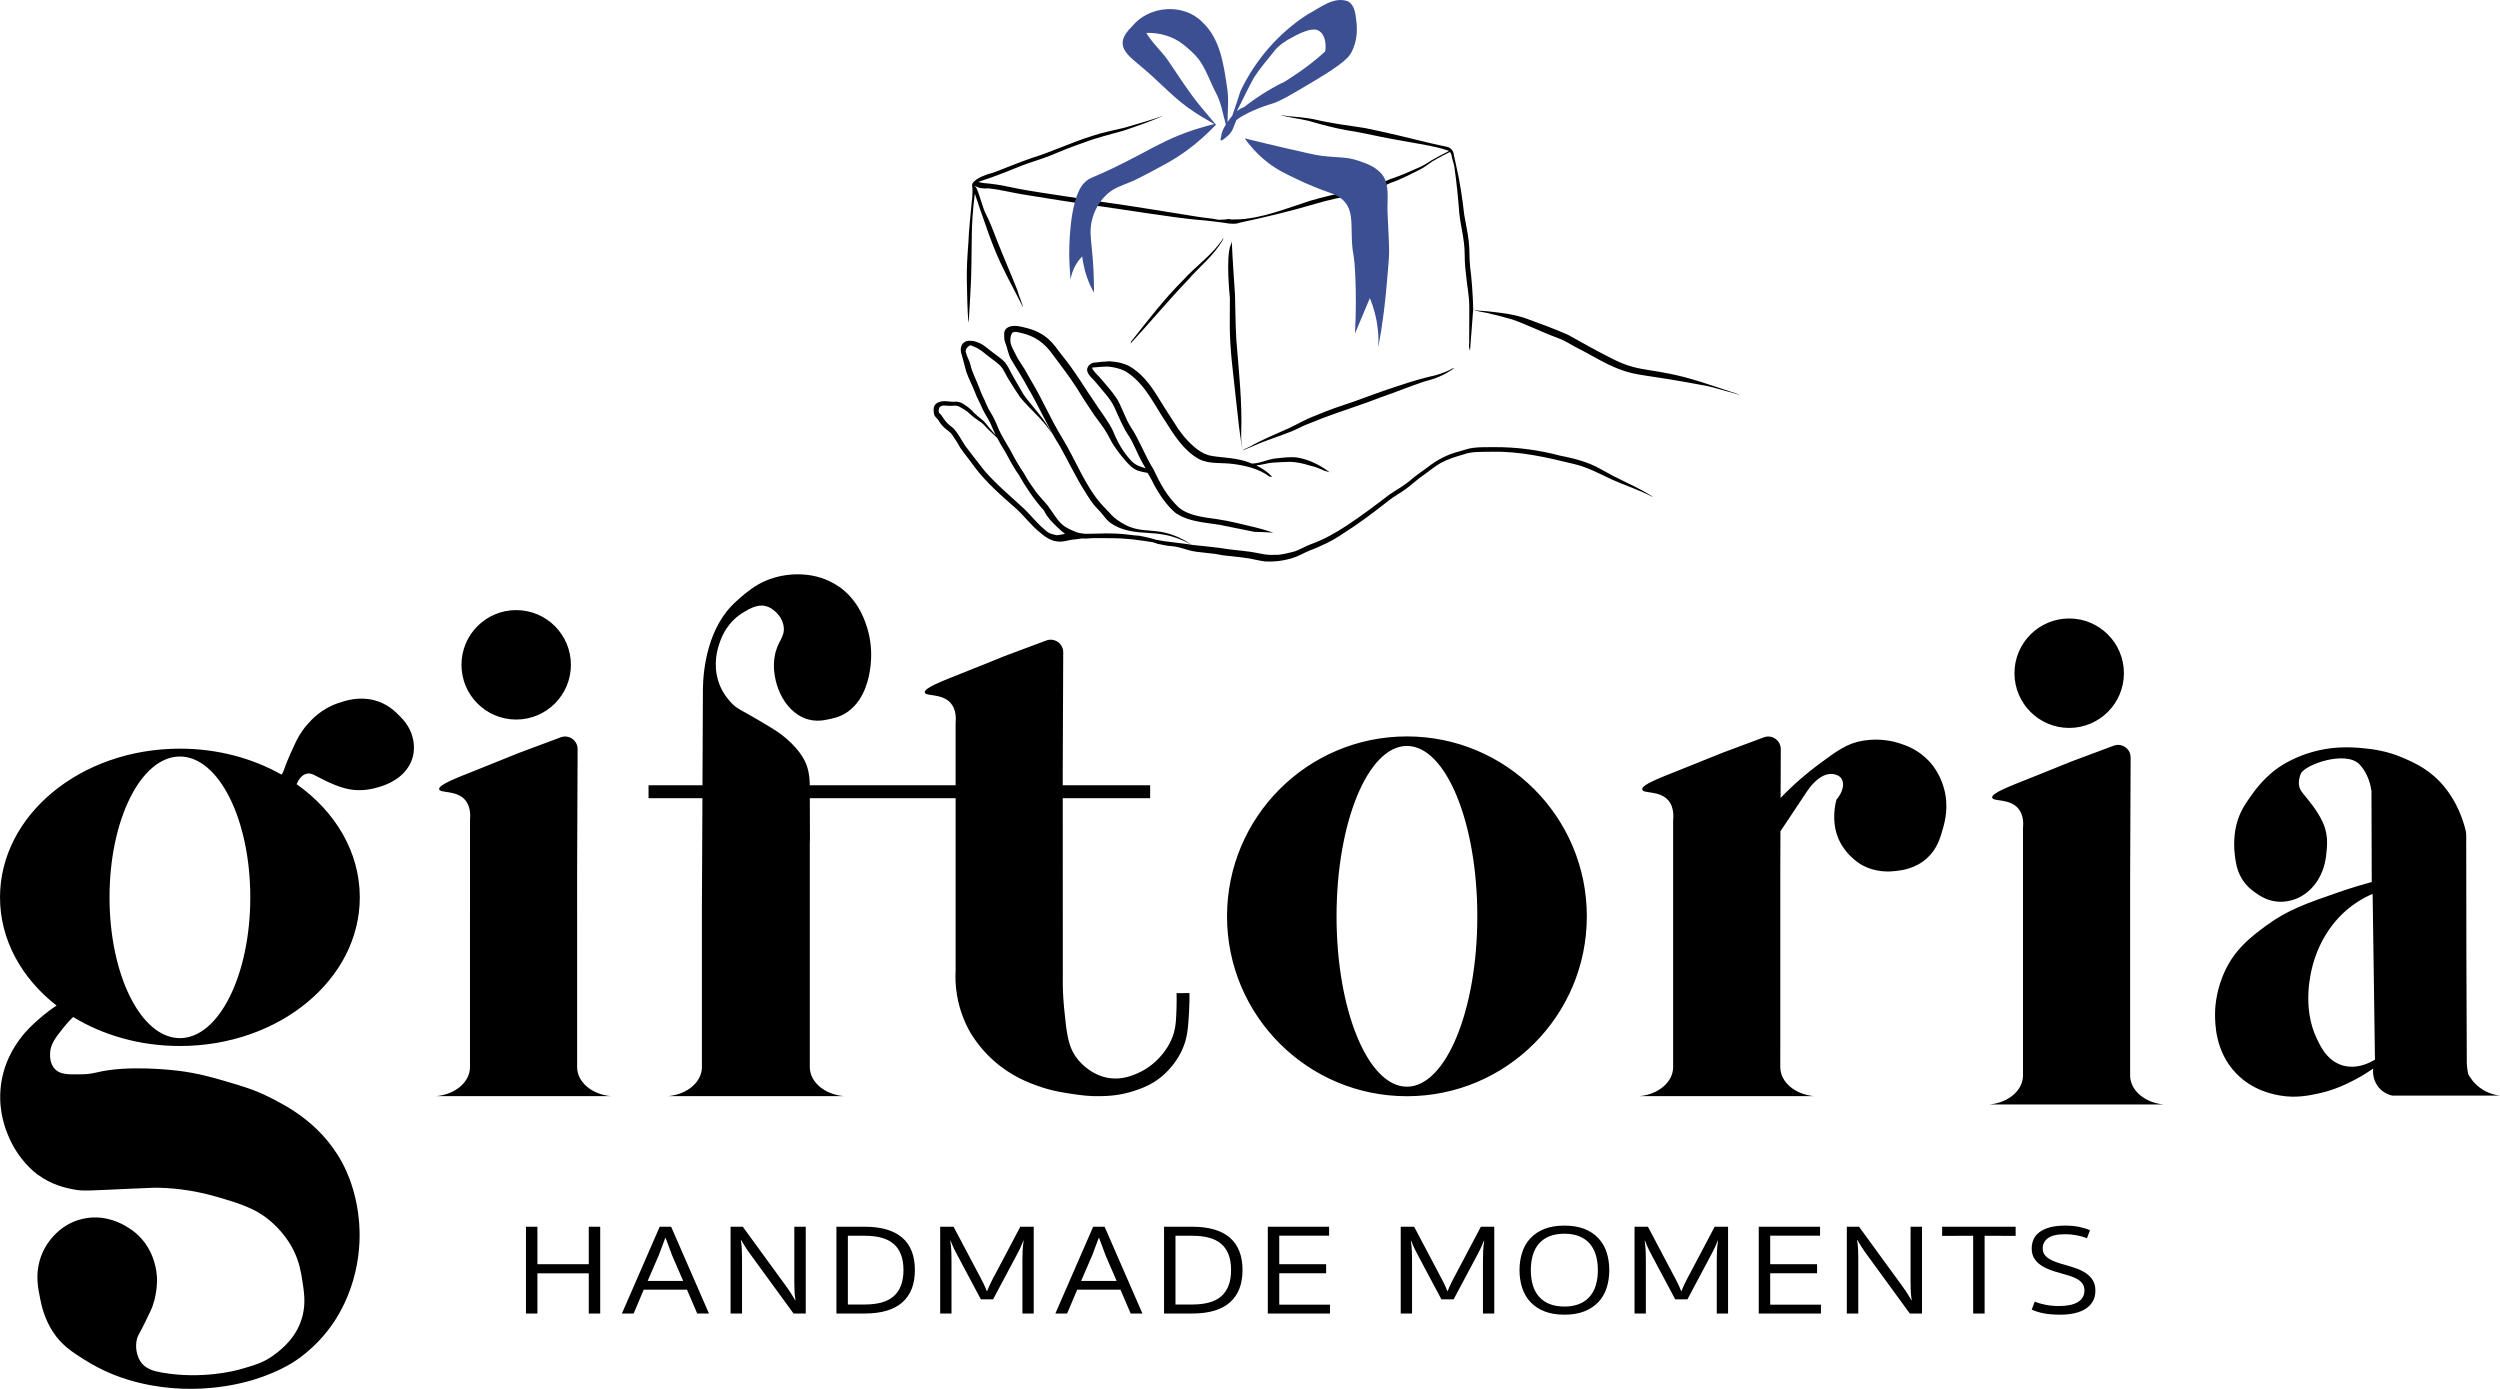 <svg xmlns="http://www.w3.org/2000/svg" xmlns:xlink="http://www.w3.org/1999/xlink" xml:space="preserve" viewBox="0 0 1430.37 794.63"> <g>  <path fill="black" fill-rule="nonzero" d="M841.09 152.25c-0.51,-4.61 -0.15,-9.26 -0.72,-13.87 -0.61,-5.69 -1.84,-10.66 -2.66,-15.78 -0.92,-8.22 -2.43,-18.91 -4.51,-27.62 -0.59,-2.32 -1.06,-5.05 -1.58,-7.39 -0.17,-0.73 -0.22,-0.95 -0.7,-1.49 -0.24,-0.35 -0.09,-0.15 -0.29,-0.38 -0.17,-0.15 0,-0.03 -0.18,-0.19 -0.2,-0.22 -0.4,-0.41 -0.61,-0.58l0 0 0 -0.01 -0.05 -0.06c-0.47,-0.5 -1.41,-0.71 -1.87,-0.89 0,0 -6.36,-1.31 -9.38,-2.04 -12.48,-3.07 -24.98,-6.11 -37.58,-8.69 -10.21,-1.54 -19.47,-2.7 -29.31,-5.04 -4.46,-0.91 -9,-1.22 -13.52,-1.67 -0.34,0.1 -0.72,0.08 -1.06,-0.06 0.02,0.01 0.02,0.02 -0.02,0.01 -0.06,-0.02 -0.12,-0.04 -0.17,-0.07 -1.13,-0.11 -2.25,-0.28 -3.37,-0.44 -0.25,0 -0.51,0 -0.77,-0.01 5.34,1.29 10.53,1.92 15.86,3.13 7.34,2.14 14.69,4.14 22.22,5.46 6.78,0.95 12.6,2.43 19.7,3.8 8.43,1.72 16.13,2.89 24.3,4.42 4.9,0.95 9.39,1.87 13.75,3.39l0.01 0 0.01 0.01 0 0 0.01 0 0 0 0.01 0.01 0.01 0 0.01 0 0.01 0.01 0 0 0.01 0.01 0.01 0 0 0 0.01 0.01 0 0 0.01 0.01 0.01 0 0.01 0 0.01 0.01 0 0 0.01 0.01 0 0 0.02 0.01 0 0.01 0.01 0 0.01 0.01 0 0 0.02 0.01 0 0 0.01 0.01 0.01 0.01 0.01 0 0.01 0.01 0 0 0.02 0.01 0 0 0.01 0.01 0.01 0.01 0.01 0.01 0.01 0.01 0 0 0.02 0.01 0 0 0.01 0.01 0.01 0.01 0.01 0.01 0.01 0 0.01 0.01 0.01 0.01 0.02 0.01 0.01 0.01 0.01 0.01 0.01 0.01 0 0c-3.41,1.64 -6.55,3.4 -9.89,5.26 -2.62,1.63 -4.35,2.91 -7.22,4.13 -6.22,2.76 -10.81,4.79 -16.94,6.84 -4.7,2.22 -9.11,3.57 -14.74,4.9 -1.55,0.35 -3.11,0.7 -4.66,1.04 -0.17,-0.2 -0.32,-0.41 -0.5,-0.59 -0.44,-0.5 -0.94,-0.88 -1.46,-1.23 -1.09,0.46 -2.21,0.85 -3.35,1.14 -0.38,0.09 -0.76,0.18 -1.14,0.27 0.84,0.27 1.53,0.52 1.69,0.68 0.28,0.2 0.54,0.4 0.79,0.59 -7.32,1.6 -14.64,3.23 -21.84,5.37 -13.43,4.28 -27.81,10.22 -41.58,10.68 -0.55,0.02 -2.08,0.03 -3.84,0.04l-0.05 -0.02 0 0 -0.04 -0.01 -0.04 -0.02 0 0 -0.04 -0.02 -0.04 -0.01 -0.01 -0.01 -0.04 -0.01 -0.04 -0.01 -0.01 -0.01 -0.03 -0.01 -0.05 -0.01 -0.02 0 -0.02 -0.01 -0.05 -0.01 -0.02 0 -0.03 -0.01 -0.04 -0.01 -0.03 0 -0.02 -0.01 -0.05 0 -0.04 -0.01 -0.01 0 -0.05 -0.01 -0.04 0 -0.01 0 -0.05 -0.01 -0.05 0 0 0 -0.05 0 -0.05 -0.01 -0.01 0 -0.05 0 -0.05 0 0 0 -0.06 0 -0.05 0 -0.01 0 -0.04 0 -0.06 0 -0.01 0 -0.04 0 -0.06 0.01 -0.02 0 -0.04 0 -0.05 0 -0.03 0 -0.03 0 -0.06 0.01 -0.03 0 -0.03 0 -0.05 0.01 -0.04 0 -0.02 0 -0.06 0.01 -0.04 0 -0.02 0.01 -0.06 0 -0.05 0.01 -0.01 0 -0.06 0.01 -0.06 0 0 0 -0.07 0.01 -0.06 0.01 0 0 -0.06 0.01 -0.06 0.01 0 0 -0.06 0 -0.07 0.01 -0.01 0 -0.05 0.01 -0.06 0.01 -0.02 0 -0.05 0.01 -0.06 0.01 -0.02 0.01 -0.05 0 -0.06 0.01 -0.03 0.01 -0.04 0 -0.06 0.01 -0.03 0.01 -0.04 0 -0.06 0.01 -0.04 0.01 -0.03 0 -0.06 0.01 -0.05 0.01 -0.02 0 -0.07 0.01 -0.05 0.01 -0.01 0.01c-1.54,0.02 -2.88,0.07 -3.5,0.14l-0.02 0 -0.03 0 -0.14 -0.03c-4.23,-0.89 -7.83,-1.02 -11.92,-1.72 -13.78,-2.24 -40.63,-6.59 -54.45,-8.48 -5.56,-0.82 -10.12,-1.53 -13.24,-2.01 -15.45,-2.4 -28.31,-4.06 -38.86,-6.35 -3.76,-0.82 -7.55,-1.53 -11.39,-1.96 -2.47,-0.39 -5.07,-0.28 -7.45,-1.11 0.13,-0.06 0.24,-0.1 0.32,-0.11 1.06,-0.38 0.8,-0.33 1.31,-0.48 7.92,-2.5 15.58,-5.71 23.3,-8.75 4.59,-1.85 10.25,-3.38 15.68,-5.52 6.95,-2.91 12.68,-5.22 19.41,-7.52 7.45,-2.9 15.24,-4.73 22.92,-6.91 7.38,-2.47 14.76,-5.06 21.92,-8.13 0.12,-0.09 0.24,-0.18 0.36,-0.26 -7.09,2.5 -14.36,4.55 -21.58,6.66 -6.06,1.5 -12.23,2.62 -18.16,4.6 -12.03,3.71 -23.24,9.13 -34.45,12.57 -8.04,2.73 -16.85,6.5 -23.25,8.8 -2.73,0.62 -4.86,1.5 -6.35,2.22 0,0 -4.78,2.32 -4.96,4.34 -0.02,0.25 -0.03,0.55 -0.03,0.55 0,0.63 0.08,1.15 0.15,1.51 0.02,0.41 0.06,1.11 0.06,1.98 0.02,3.24 -0.42,5.66 -0.47,6.29 -0.59,6.82 -1.61,15.36 -1.86,22.64 -0.59,7.71 -1.04,14.58 -0.9,22.3 0.14,7.92 0.28,15.84 0.88,23.73 0.08,-0.53 0.17,-1.06 0.27,-1.59 0.42,-7.81 0.98,-15.61 1.28,-23.42 0.09,-2.59 0.14,-5.17 0.17,-7.76 0.12,-10.83 0.18,-14.97 0.26,-18.98 0.12,-5.18 0.49,-12.67 1.7,-22.06 0.69,2.08 1.68,5.08 2.91,8.66 3.93,11.47 5.99,17.16 8.39,23.12 4.16,10.38 9.61,20.15 14.69,30.09 0.5,0.99 0.98,1.99 1.45,2.99 0,-0.17 0,-0.35 -0.01,-0.53 -0.4,-1.24 -0.8,-2.49 -1.26,-3.72 -0.67,-1.78 -1.39,-3.58 -1.87,-5.43 -3.01,-7.73 -6.38,-15.32 -9.45,-23.03 -2.9,-6.76 -5.08,-13.83 -8.49,-20.37 -1.96,-3.8 -3.5,-10.97 -5.38,-14.8 -0.08,-0.19 -0.13,-0.33 -0.19,-0.48 -0.37,-0.31 -0.78,-0.68 -0.71,-0.77 0.08,-0.14 1.15,0.39 1.45,0.53 2.47,1.17 5.84,0.66 6.69,0.75 6.24,0.66 12.54,2.35 19.32,3.45 13.97,2.3 27.96,4.51 41.98,6.46l1.96 0.27c12.51,1.72 42.33,6.55 54.91,7.69l0.3 0.03 0.03 0 0.27 0.02 0.06 0.01 0.24 0.02 0.08 0 0.21 0.02 0.11 0.01 0.19 0.02 0.13 0.01 0.16 0.01 0.16 0.02 0.13 0.01 0.19 0.02 0.1 0.01 0.22 0.02 0.07 0 0.24 0.03 0.05 0 0.26 0.03 0.03 0 0.28 0.03 0.29 0.02 0.02 0.01 0.26 0.02 0.05 0.01 0.23 0.02 0.08 0.01 0.2 0.02 0.1 0.01 0.18 0.02 0.13 0.01 0.15 0.02 0.15 0.01 0.12 0.02 0.18 0.01 0.1 0.01 0.2 0.03 0.07 0 0.22 0.03 0.05 0 0.25 0.03 0.02 0 0.27 0.03 0 0 0.27 0.03 0.02 0.01 0.25 0.02 0.05 0.01 0.21 0.02 0.07 0.01 0.2 0.02 0.09 0.02 0.17 0.02 0.12 0.01 0.14 0.02 0.14 0.01 0.12 0.02 0.17 0.02 0.09 0.01 0.19 0.02 0.07 0.01 0.21 0.02 0.05 0.01 0.23 0.03 0.02 0 0.26 0.03 0 0 0.25 0.03 0.02 0.01 0.23 0.02 0.05 0.01 0.2 0.03 0.07 0 0.18 0.03 0.1 0.01 0.15 0.02 0.12 0.01 0.13 0.02 0.14 0.02 0.11 0.01 0.15 0.02 0.09 0.01 0.18 0.03 0.07 0 0.2 0.03 0.04 0.01 0.22 0.02 0.02 0.01 0.24 0.03 0 0 0.24 0.03 0.02 0 0.22 0.03 0.04 0.01 0.2 0.02 0.06 0.01 0.17 0.02 0.09 0.01 0.15 0.02 0.11 0.02 0.12 0.02 0.13 0.01 0.1 0.02 0.15 0.02 0.09 0.01 0.17 0.02 0.06 0.01 0.19 0.02 0.04 0.01 0.21 0.03 0.02 0 0.22 0.03 0 0 0.23 0.03 0.02 0 0.21 0.03 0.04 0.01 0.18 0.02 0.06 0.01 0.16 0.02c1.24,0.31 2.92,0.49 4.53,0.5l0 0c1.29,0 2.29,0.06 3.65,-0.52 14.81,-3.14 29.39,-6.66 43.88,-10.94 6.9,-2.07 13.96,-3.48 21,-5.03 0.31,0.39 0.6,0.79 0.88,1.21 0.17,-0.02 0.36,-0.02 0.53,-0.04 0.63,-0.57 1.41,-1.01 2.35,-1.25 -0.13,-0.22 -0.25,-0.46 -0.38,-0.67 1.15,-0.27 2.3,-0.54 3.44,-0.82 5.38,-1.21 10.52,-3.14 15.48,-5.51 4.29,-1.33 10.92,-4.71 15.95,-7.25 2.59,-1.26 4.89,-3 7.22,-4.67 3.58,-2.27 10.29,-5.55 10.29,-5.55 0,0 0.7,0.79 0.93,1.81 0.23,2.14 1.28,4.52 1.61,6.64 1.27,8.89 2.18,17.83 2.84,26.78 0.67,6.18 2.05,11.21 2.68,16.99 0.58,4.57 0.26,9.19 0.7,13.77 1.42,14.82 2.28,14.34 2.34,24.02 0.01,2.36 -0.06,5.75 -0.07,17.26 0,0.52 0,1.56 0,2.07 -0.11,0.5 -0.21,1.24 -0.11,2.14 0.1,0.93 0.38,1.65 0.6,2.12 0,-0.06 0.08,-1.1 0.08,-1.16 1.67,-22.85 1.78,-21.89 1.73,-23.38 -0.28,-7.98 -0.8,-15.96 -1.82,-23.88zm-665.38 290.37c2.66,-0.48 4.55,1.2 9.92,3.79 2.47,1.2 8.4,4.07 14.07,5.15 7.51,1.44 13.99,-0.36 16.47,-1.08 3.06,-0.88 12.43,-3.59 17.57,-11.85 4.76,-7.64 2.8,-15.09 2.15,-17.38 -1.64,-5.83 -5.26,-9.59 -7.23,-11.59 -2.54,-2.58 -7.06,-7.18 -14.85,-9.11 -8.78,-2.17 -16.34,0.38 -20.12,1.66 -9.92,3.35 -15.38,9.45 -17.97,12.42 -3.8,4.35 -5.85,8.59 -6.65,10.26 -4.79,10.1 -6.25,14.57 -6.25,14.57 -0.51,1.56 -1,2.86 -1.75,3.74 -16.55,-9.37 -36.57,-14.86 -58.14,-14.86 -56.85,0 -102.93,38.08 -102.93,85.07 0,24.4 12.44,46.4 32.36,61.92 -3,1.98 -6.4,4.48 -9.95,7.61 -3.38,2.97 -7.3,6.43 -11.07,11.6 -2.8,3.84 -9.93,13.9 -11.08,29 -0.99,13.04 3.01,22.82 4.62,26.62 5.75,13.62 14.82,20.52 16.61,21.84 8.32,6.14 16.61,7.76 20.62,8.53 5.57,1.07 8.15,0.68 33.46,-0.45 8.14,-0.36 12.21,-0.54 12.96,-0.54 7.23,0.02 20.35,0.71 36.18,5.41 13.02,3.86 22.19,6.57 31.27,14.79 7.51,6.8 11.12,13.88 11.97,15.6 3.25,6.6 4.22,12.29 4.92,16.72 1.09,6.91 2.08,13.19 0.31,20.48 -3.02,12.45 -12.01,19.35 -15.69,22.18 -6.18,4.74 -11.48,6.3 -20.62,8.87 -1.77,0.5 -21.29,5.78 -44.3,1.71 -4.66,-0.83 -9.48,-2.04 -12.31,-6.49 -2.22,-3.49 -3.03,-8.66 -1.84,-12.96 0.37,-1.35 0.71,-1.81 2.46,-5.12 0,0 2.72,-5.18 5.22,-10.58 4.23,-9.12 3.74,-18.75 3.7,-19.45 -0.54,-8.82 -4.01,-15.04 -5.23,-17.07 -4.36,-7.22 -9.94,-10.55 -12.92,-12.28 -7.76,-4.49 -14.74,-4.75 -16.31,-4.78 -2.86,-0.06 -11.88,-0.09 -20.62,6.83 -2.07,1.64 -8.98,7.27 -12,17.74 -2.47,8.58 -1,15.76 0.31,22.18 0.78,3.81 2.32,11.02 7.08,18.43 5.04,7.86 10.97,11.67 18.46,16.38 10.65,6.69 19.99,9.85 24.61,11.26 35.24,10.75 65.73,1.93 72,0 15.59,-4.79 24.12,-10.89 26.46,-12.63 11.06,-8.16 17.44,-17.37 19.7,-20.81 3.17,-4.85 8.79,-14.53 11.99,-28.33 2.84,-12.17 2.58,-22.35 2.16,-27.98 -1.15,-15.16 -5.74,-26.06 -7.38,-29.68 -11.89,-26.28 -34.4,-37.44 -44.93,-42.66 -8.22,-4.08 -16.18,-6.32 -23.69,-8.53 -7.25,-2.14 -16.05,-4.73 -27.6,-6.15 -2.66,-0.33 -28.49,-3.38 -46.2,0.89 -4.72,1.13 -6.88,1.15 -11.18,1.18 -5.88,0.05 -10.09,0.02 -12.98,-2.89 -3.08,-3.09 -2.93,-7.71 -2.88,-9.13 0.17,-5.13 2.95,-8.76 7.3,-14.27 1.42,-1.8 3.36,-4.07 5.9,-6.52 17.09,10.42 38.21,16.59 61.08,16.59 56.84,0 102.92,-38.09 102.92,-85.06 0,-25.93 -14.03,-49.14 -36.16,-64.75 1.14,-2.58 3,-5.5 6.02,-6.04zm-72.78 151.35c-22.25,0 -40.27,-36.07 -40.27,-80.56 0,-44.5 18.02,-80.57 40.27,-80.57 22.24,0 40.27,36.07 40.27,80.57 0,44.49 -18.03,80.56 -40.27,80.56zm702.04 27.78c-22.24,0 -40.27,-43.64 -40.27,-97.48 0,-53.83 18.03,-97.48 40.27,-97.48 22.24,0 40.27,43.65 40.27,97.48 0,53.84 -18.03,97.48 -40.27,97.48zm0 -200.41c-56.85,0 -102.93,46.09 -102.93,102.93 0,56.85 46.08,102.93 102.93,102.93 56.85,0 102.93,-46.08 102.93,-102.93 0,-56.84 -46.08,-102.93 -102.93,-102.93zm532.06 186.91c-6.29,-3.29 -9.26,-9.4 -11.34,-13.68 -9.04,-18.59 -3.3,-39.36 -2.27,-43.06 0.92,-3.33 3.06,-10.05 7.66,-17.37 9.03,-14.36 20.9,-20.38 26.42,-22.7l1.33 94.82c-1.67,1.06 -11.81,7.23 -21.8,1.99zm93.34 18.6c-2.18,-0.25 -6.81,-1.06 -11.4,-4.44 -3.73,-2.75 -5.78,-5.97 -6.77,-7.84 -0.77,-3.4 -0.83,-6.31 -0.83,-6.31 -0.14,-7.88 -0.37,-110.15 -0.33,-130.25 0,-1.06 -0.12,-2.12 -0.38,-3.15 -1.69,-6.65 -5.05,-15.96 -11.93,-24.44 -7.86,-9.7 -16.46,-13.57 -22.95,-16.45 -10.06,-4.46 -18.31,-5.35 -23.62,-5.87 -6.34,-0.63 -19.9,-1.82 -35.6,4.31 -8.47,3.3 -13.65,7.21 -14.97,8.22 -1.8,1.4 -7.36,5.85 -12.97,13.71 -3.91,5.48 -7.1,9.94 -8.99,17.23 -0.37,1.46 -2.11,8.54 -0.99,17.62 0.47,3.84 1.02,8.26 3.66,12.93 2.78,4.93 6.36,7.41 8.65,9.01 1.73,1.2 4.85,3.33 9.31,4.31 8.53,1.86 15.26,-1.93 16.64,-2.75 2.31,-1.36 6.39,-4.29 9.64,-9.79 3.78,-6.4 4.34,-12.73 4.66,-16.45 0.24,-2.77 0.49,-5.88 -0.28,-9.81 -0.95,-4.9 -2.94,-8.29 -4.57,-11.02 -1.99,-3.33 -4.32,-6.24 -6.31,-8.71 -2.83,-3.53 -4.08,-4.65 -4.57,-7.18 -0.58,-3.03 0.39,-5.67 0.87,-6.92 2.01,-5.25 25.83,-13.79 33.74,-5.38 4.94,5.27 6.31,12.06 6.75,15.12 0.05,17.37 0.1,34.73 0.15,52.09 -4.58,1.25 -11.09,3.13 -18.82,5.8 -18.24,6.31 -29.26,10.12 -41.39,19.03 -9.2,6.76 -19.4,14.47 -25.28,29.57 -3.81,9.79 -4.17,18.09 -4.16,21.02 0,5.5 0.02,21.66 12.19,34.18 9.54,9.83 21.25,11.93 25.28,12.61 8.92,1.48 16.06,-0.02 21.36,-1.14 9.77,-2.05 17.03,-5.79 21.34,-8.05 4.38,-2.3 7.86,-4.56 10.31,-6.27 -0.11,0.96 -0.62,6.14 3.05,10.64 2.92,3.56 6.71,4.55 7.91,4.82l35 0 7.33 0 19.27 0zm-211.62 -11.54l0 -20.95 0 -64.79 0 0 0 -27.32 0.28 -68.86c0.02,-5.01 -4.98,-8.5 -9.68,-6.74l-23.92 8.93c-5.2,2.12 -13.4,5.45 -23.55,9.48 -12.71,5.04 -22.53,8.81 -22.07,11.29 0.44,2.4 9.9,0.33 14.88,6.16 3.03,3.53 3.07,8.41 2.76,11.6l0 55.46 0 0 0 85.74c0,8.49 -8.29,15.64 -19.29,16.62l19.29 0 30.65 0 6.42 0 24.23 0 19.3 0c-11,-0.98 -19.3,-8.13 -19.3,-16.62zm-560.69 -158.61l-50.01 0 0 12.69 0.01 0c0,29.95 0.01,59.9 0.02,89.85 -0.06,3.94 0,9.92 0.71,17.16 1.48,15.11 2.23,22.73 7.83,29.7 1.26,1.56 8.15,9.79 19.24,10.87 6.58,0.63 11.72,-1.52 14.73,-2.79 1.94,-0.81 8.74,-3.87 14.52,-11.08 1.49,-1.87 4.73,-5.99 6.52,-12.18 1.16,-4.03 1.28,-7.49 1.52,-14.41 0.11,-3.44 0.08,-6.3 0.02,-8.28 2.46,-0.01 4.92,-0.03 7.38,-0.05 0.04,2.66 0.02,6.4 -0.25,10.88 -0.41,6.89 -0.66,10.89 -1.67,15.02 -3.07,12.69 -12.32,20.51 -14.18,22.03 -5.92,4.83 -11.65,6.73 -15.59,8.05 -8.25,2.74 -15.17,2.93 -19.6,3.01 -5.97,0.12 -10.43,-0.5 -14.98,-1.15 -5.26,-0.76 -12.01,-1.72 -20.02,-4.53 -5.25,-1.84 -15.47,-5.54 -25.65,-14.57 -3.76,-3.33 -8.86,-8.59 -13.48,-16.22 -2.71,-4.79 -6.03,-12.03 -7.59,-21.34 -0.91,-5.43 -1,-10.28 -0.78,-14.23l0 -85.74 0 0 0 -12.69 -83.43 0c0.02,5.64 0.05,13.56 0.08,23.49 -0.05,0.79 -0.08,1.58 -0.08,2.38l0 127.99c0.03,8.48 8.36,15.6 19.41,16.59l-19.41 0 -30.84 0 -30.84 0 -19.41 0c10.88,-0.97 19.09,-7.9 19.36,-16.21l0 -0.42 0 -91.4 0.29 -62.42 -30.82 0 0 -7.39 30.85 0 0.24 -52.3c-0.08,-6.67 0.29,-30.33 13.71,-47.29 2.8,-3.54 6.39,-6.59 6.39,-6.59 1,-0.91 6.27,-5.72 11.79,-8.86 10.62,-6.01 25.54,-7.71 37.95,-2.86 4.81,1.88 8.16,4.32 9.17,5.07 3.6,2.7 7.49,6.66 10.76,12.56 2.05,3.71 7.75,15.23 6.29,30.53 -0.34,3.62 -1.52,15.98 -9.44,24.42 -5.17,5.51 -10.72,6.72 -14.16,7.46 -3.76,0.82 -10.23,2.22 -17.31,-2.03 -2.29,-1.37 -7.47,-5.04 -11.02,-12.89 -0.93,-2.05 -4.61,-10.47 -3.15,-20.35 1.39,-9.36 6.08,-11.23 5.25,-17.64 -0.92,-7.11 -7.46,-10.64 -7.87,-10.85 -5.8,-3.02 -11.36,0.37 -15.21,2.71 -2.42,1.48 -9.14,5.72 -13,15.82 -0.99,2.58 -3.96,10.33 -2.25,19.75 1.42,7.83 5.3,12.59 7.41,15.11 3.84,4.57 5.98,4.62 18.64,12.19 6.55,3.92 9.9,5.94 13.48,9.01 9.26,7.94 11.54,14.15 12.35,16.84 1.28,4.26 1.33,7.93 1.35,9.59l0 0.6 83.47 0 0 -35.38c0.31,-3.2 0.26,-8.07 -2.76,-11.6 -4.99,-5.83 -14.45,-3.76 -14.89,-6.16 -0.45,-2.48 9.36,-6.26 22.07,-11.3 10.16,-4.02 18.35,-7.35 23.56,-9.48l23.91 -8.93c4.7,-1.75 9.7,1.74 9.68,6.75l-0.28 68.86 0 7.24 50.01 0 0 7.39zm454.17 -5.71c-2.39,-8.6 -7.11,-13.95 -8.32,-15.28 -6.31,-6.87 -13.49,-9.28 -17.24,-10.48 -2.82,-0.9 -10.61,-3.08 -20.51,-1.5 -9.26,1.49 -15.08,5.8 -25.85,13.78 -5.71,4.24 -13.34,10.47 -21.55,19.03l0.11 -27.71c0,-0.04 -0.01,-0.07 -0.01,-0.11l0 -0.11c0.02,-5.02 -4.98,-8.51 -9.68,-6.75l-23.92 8.93c-5.21,2.13 -13.4,5.45 -23.55,9.48 -12.71,5.04 -22.53,8.81 -22.07,11.29 0,0.02 0.02,0.02 0.02,0.03 0,0.07 -0.02,0.13 -0.01,0.2 0.44,2.4 9.9,0.32 14.89,6.16 1.87,2.19 2.6,4.91 2.81,7.42 0.11,1.44 0.05,2.81 -0.07,3.96l0 55.45 0 0 0 85.74c0,8.5 -8.29,15.64 -19.29,16.63l19.29 0 30.65 0 30.65 0 19.3 0c-11,-0.99 -19.3,-8.13 -19.3,-16.63l0 -9.31 0.01 0 0 -103.52 0.09 -22.08c5.11,-7.68 10.22,-15.36 15.33,-23.04 0.3,-0.49 7.06,-10.89 14.92,-9.67 0.7,0.11 3.2,0.5 4.59,2.49 1.96,2.79 1.01,7.7 -2.76,12.07 0,0 -2.73,8.53 -0.35,18.09 3.09,12.42 13.75,18.71 14.56,19.17 8.44,4.8 16.59,3.98 19.92,3.6 3.25,-0.38 11.12,-1.28 17.83,-7.49 5.68,-5.26 7.41,-11.44 8.91,-16.77 1.19,-4.2 3.47,-12.74 0.6,-23.07zm102.96 -65.82c0,17.29 -14.02,31.31 -31.31,31.31 -17.29,0 -31.31,-14.02 -31.31,-31.31 0,-17.29 14.02,-31.31 31.31,-31.31 17.29,0 31.31,14.02 31.31,31.31zm-884.98 225.36l0 -85.75 -0.01 0 0 -27.32 0.28 -68.85c0.02,-5.02 -4.98,-8.51 -9.68,-6.75l-23.91 8.93c-5.21,2.12 -13.4,5.45 -23.56,9.48 -12.71,5.04 -22.52,8.81 -22.07,11.29 0.44,2.41 9.9,0.33 14.89,6.16 3.02,3.54 3.07,8.41 2.76,11.61l0 55.45 -0.01 0 0 85.75c0,8.49 -8.29,15.63 -19.29,16.62l19.29 0 30.66 0 30.65 0 19.29 0c-11,-0.99 -19.29,-8.13 -19.29,-16.62zm-3.57 -230.15c0,17.3 -14.01,31.31 -31.31,31.31 -17.29,0 -31.3,-14.01 -31.3,-31.31 0,-17.29 14.01,-31.31 31.3,-31.31 17.3,0 31.31,14.02 31.31,31.31zm10.22 348.16l-29.38 0 0 22.98 -6.55 0 0 -49.64 6.55 0 0 21.44 29.38 0 0 -21.44 6.55 0 0 49.64 -6.55 0 0 -22.98zm56.19 9.35l-24.74 0 -5.77 13.63 -6.71 0 21.61 -49.64 6.55 0 21.64 49.64 -6.72 0 -5.86 -13.63zm-22.49 -5.01l20.32 0 -6.38 -14.72c-0.61,-1.67 -1.22,-3.32 -1.83,-4.97 -0.61,-1.64 -1.24,-3.29 -1.86,-4.96l-0.17 0c-0.63,1.67 -1.24,3.32 -1.85,4.96 -0.61,1.65 -1.22,3.3 -1.86,4.97l-6.37 14.72zm78.9 2.59c1.15,1.57 2.2,3.11 3.15,4.59 0.95,1.51 1.74,2.8 2.37,3.89l0.17 0c-0.29,-1.67 -0.49,-3.34 -0.56,-4.99 -0.07,-1.65 -0.12,-3.47 -0.12,-5.47l0 -31.61 6.54 0 0 49.64 -6.98 0 -24.48 -33.59c-1.14,-1.52 -2.19,-3.04 -3.15,-4.57 -0.95,-1.52 -1.73,-2.82 -2.37,-3.88l-0.17 0c0.3,1.67 0.49,3.32 0.56,4.97 0.08,1.65 0.13,3.46 0.13,5.49l0 31.58 -6.55 0 0 -49.64 6.99 0 24.47 33.59zm73.99 -8.83c0,8.14 -2.41,14.32 -7.22,18.54 -4.82,4.24 -11.97,6.34 -21.45,6.34l-16.22 0 0 -49.64 16.22 0c9.48,0 16.63,2.09 21.45,6.26 4.81,4.18 7.22,10.34 7.22,18.5zm-6.54 0c0,-3.49 -0.49,-6.47 -1.47,-8.96 -0.97,-2.48 -2.39,-4.51 -4.25,-6.07 -1.88,-1.57 -4.17,-2.74 -6.93,-3.47 -2.76,-0.73 -5.94,-1.1 -9.48,-1.1l-9.67 0 0 39.33 9.67 0c3.54,0 6.72,-0.38 9.48,-1.11 2.76,-0.73 5.05,-1.9 6.93,-3.51 1.86,-1.58 3.28,-3.63 4.25,-6.13 0.98,-2.51 1.47,-5.49 1.47,-8.98zm44.29 16.78l-12.75 -23.94c-0.8,-1.46 -1.59,-2.95 -2.32,-4.45 -0.76,-1.5 -1.49,-3.23 -2.25,-5.2l-0.17 0c0.34,2.28 0.54,4.43 0.61,6.5 0.05,2.06 0.08,3.69 0.08,4.92l0 30.27 -6.48 0 0 -49.64 7.67 0 14.05 26.6c0.41,0.77 0.88,1.65 1.39,2.61 0.51,0.96 1,1.9 1.47,2.84 0.46,0.94 0.88,1.81 1.24,2.65 0.37,0.83 0.64,1.52 0.81,2.06l0.27 0c0.17,-0.54 0.46,-1.23 0.83,-2.06 0.36,-0.84 0.78,-1.71 1.24,-2.65 0.47,-0.94 0.93,-1.88 1.42,-2.84 0.49,-0.96 0.95,-1.84 1.42,-2.61l14.04 -26.6 7.67 0 0 49.64 -6.47 0 0 -30.27c0,-1.23 0.02,-2.86 0.1,-4.92 0.07,-2.07 0.26,-4.22 0.61,-6.5l-0.17 0c-0.76,1.97 -1.49,3.7 -2.25,5.2 -0.76,1.5 -1.52,2.99 -2.32,4.45l-12.75 23.94 -6.99 0zm79.86 -5.53l-24.74 0 -5.77 13.63 -6.72 0 21.62 -49.64 6.55 0 21.64 49.64 -6.72 0 -5.86 -13.63zm-22.5 -5.01l20.32 0 -6.37 -14.72c-0.61,-1.67 -1.22,-3.32 -1.83,-4.97 -0.61,-1.64 -1.25,-3.29 -1.86,-4.96l-0.17 0c-0.63,1.67 -1.25,3.32 -1.86,4.96 -0.61,1.65 -1.22,3.3 -1.85,4.97l-6.38 14.72zm92.34 -6.24c0,8.14 -2.42,14.32 -7.23,18.54 -4.81,4.24 -11.97,6.34 -21.45,6.34l-16.21 0 0 -49.64 16.21 0c9.48,0 16.64,2.09 21.45,6.26 4.81,4.18 7.23,10.34 7.23,18.5zm-6.55 0c0,-3.49 -0.48,-6.47 -1.46,-8.96 -0.98,-2.48 -2.4,-4.51 -4.25,-6.07 -1.88,-1.57 -4.18,-2.74 -6.94,-3.47 -2.76,-0.73 -5.93,-1.1 -9.48,-1.1l-9.67 0 0 39.33 9.67 0c3.55,0 6.72,-0.38 9.48,-1.11 2.76,-0.73 5.06,-1.9 6.94,-3.51 1.85,-1.58 3.27,-3.63 4.25,-6.13 0.98,-2.51 1.46,-5.49 1.46,-8.98zm21.02 -24.76l35.08 0 0 5.09 -28.53 0 0 16.35 26.82 0 0 5.16 -26.82 0 0 17.97 29.04 0 0 5.07 -35.59 0 0 -49.64zm99.33 41.54l-12.75 -23.94c-0.8,-1.46 -1.59,-2.95 -2.32,-4.45 -0.76,-1.5 -1.49,-3.23 -2.25,-5.2l-0.17 0c0.34,2.28 0.54,4.43 0.61,6.5 0.05,2.06 0.08,3.69 0.08,4.92l0 30.27 -6.48 0 0 -49.64 7.67 0 14.05 26.6c0.41,0.77 0.88,1.65 1.39,2.61 0.51,0.96 1,1.9 1.47,2.84 0.46,0.94 0.88,1.81 1.24,2.65 0.37,0.83 0.64,1.52 0.81,2.06l0.27 0c0.17,-0.54 0.46,-1.23 0.83,-2.06 0.36,-0.84 0.78,-1.71 1.24,-2.65 0.47,-0.94 0.93,-1.88 1.42,-2.84 0.49,-0.96 0.95,-1.84 1.42,-2.61l14.04 -26.6 7.67 0 0 49.64 -6.47 0 0 -30.27c0,-1.23 0.02,-2.86 0.1,-4.92 0.07,-2.07 0.26,-4.22 0.61,-6.5l-0.17 0c-0.76,1.97 -1.5,3.7 -2.25,5.2 -0.76,1.5 -1.52,2.99 -2.32,4.45l-12.75 23.94 -6.99 0zm70.38 4.12c3.2,0 6.01,-0.48 8.4,-1.44 2.37,-0.94 4.38,-2.34 5.99,-4.16 1.59,-1.81 2.78,-3.99 3.56,-6.55 0.79,-2.55 1.18,-5.45 1.18,-8.69 0,-3.23 -0.39,-6.14 -1.18,-8.7 -0.78,-2.55 -1.97,-4.74 -3.56,-6.56 -1.61,-1.81 -3.62,-3.19 -5.99,-4.15 -2.39,-0.94 -5.2,-1.42 -8.4,-1.42 -3.22,0 -6.03,0.48 -8.45,1.42 -2.42,0.96 -4.42,2.34 -6.03,4.15 -1.62,1.82 -2.81,4.01 -3.57,6.56 -0.78,2.56 -1.17,5.47 -1.17,8.7 0,3.24 0.39,6.14 1.17,8.69 0.76,2.56 1.95,4.74 3.57,6.55 1.61,1.82 3.61,3.22 6.03,4.16 2.42,0.96 5.23,1.44 8.45,1.44zm0 4.65c-4.42,0 -8.25,-0.64 -11.45,-1.92 -3.23,-1.27 -5.89,-3.07 -8.02,-5.34 -2.12,-2.28 -3.71,-4.99 -4.71,-8.1 -1,-3.11 -1.52,-6.5 -1.52,-10.13 0,-3.63 0.52,-7.01 1.52,-10.12 1,-3.11 2.59,-5.83 4.71,-8.1 2.13,-2.28 4.79,-4.07 8.02,-5.35 3.2,-1.27 7.03,-1.9 11.45,-1.9 4.42,0 8.23,0.63 11.46,1.9 3.2,1.28 5.88,3.07 8.01,5.35 2.12,2.27 3.69,4.99 4.69,8.1 1,3.11 1.51,6.49 1.51,10.12 0,3.63 -0.51,7.02 -1.51,10.13 -1,3.11 -2.57,5.82 -4.69,8.1 -2.13,2.27 -4.81,4.07 -8.01,5.34 -3.23,1.28 -7.04,1.92 -11.46,1.92zm63.39 -8.77l-12.75 -23.94c-0.8,-1.46 -1.58,-2.95 -2.32,-4.45 -0.75,-1.5 -1.49,-3.23 -2.24,-5.2l-0.17 0c0.34,2.28 0.53,4.43 0.61,6.5 0.04,2.06 0.07,3.69 0.07,4.92l0 30.27 -6.47 0 0 -49.64 7.67 0 14.04 26.6c0.42,0.77 0.88,1.65 1.39,2.61 0.52,0.96 1,1.9 1.47,2.84 0.46,0.94 0.88,1.81 1.24,2.65 0.37,0.83 0.64,1.52 0.81,2.06l0.27 0c0.17,-0.54 0.46,-1.23 0.83,-2.06 0.37,-0.84 0.78,-1.71 1.24,-2.65 0.47,-0.94 0.93,-1.88 1.42,-2.84 0.49,-0.96 0.95,-1.84 1.42,-2.61l14.04 -26.6 7.67 0 0 49.64 -6.47 0 0 -30.27c0,-1.23 0.02,-2.86 0.1,-4.92 0.07,-2.07 0.27,-4.22 0.61,-6.5l-0.17 0c-0.76,1.97 -1.49,3.7 -2.25,5.2 -0.76,1.5 -1.51,2.99 -2.32,4.45l-12.75 23.94 -6.99 0zm47.79 -41.54l35.08 0 0 5.09 -28.53 0 0 16.35 26.82 0 0 5.16 -26.82 0 0 17.97 29.04 0 0 5.07 -35.59 0 0 -49.64zm81.86 33.59c1.15,1.57 2.2,3.11 3.15,4.59 0.95,1.51 1.73,2.8 2.37,3.89l0.17 0c-0.29,-1.67 -0.49,-3.34 -0.56,-4.99 -0.07,-1.65 -0.12,-3.47 -0.12,-5.47l0 -31.61 6.54 0 0 49.64 -6.98 0 -24.48 -33.59c-1.15,-1.52 -2.2,-3.04 -3.15,-4.57 -0.95,-1.52 -1.73,-2.82 -2.37,-3.88l-0.17 0c0.29,1.67 0.49,3.32 0.56,4.97 0.08,1.65 0.13,3.46 0.13,5.49l0 31.58 -6.55 0 0 -49.64 6.99 0 24.47 33.59zm47.37 -28.43l0 44.48 -6.55 0 0 -44.48 -17.75 0.08 0 -5.24 42.06 0 0 5.24 -17.76 -0.08zm43.58 45.15c-4.12,0 -7.47,-0.27 -10.03,-0.81 -2.57,-0.54 -4.77,-1.23 -6.6,-2.07l1.73 -4.57c1.67,0.69 3.67,1.29 6.04,1.77 2.34,0.48 5.03,0.73 8.08,0.73 2.08,0 3.98,-0.16 5.74,-0.52 1.74,-0.33 3.25,-0.85 4.52,-1.56 1.27,-0.71 2.27,-1.63 2.98,-2.78 0.71,-1.13 1.08,-2.46 1.08,-4.03 0,-1.56 -0.37,-2.88 -1.13,-3.92 -0.75,-1.03 -1.76,-1.92 -3.05,-2.66 -1.3,-0.73 -2.79,-1.33 -4.45,-1.85 -1.66,-0.53 -3.42,-1.03 -5.25,-1.53 -1.83,-0.48 -3.71,-1.08 -5.59,-1.77 -1.91,-0.69 -3.67,-1.55 -5.25,-2.61 -1.62,-1.05 -2.93,-2.36 -3.94,-3.93 -1,-1.56 -1.51,-3.5 -1.51,-5.82 0,-1.86 0.37,-3.59 1.08,-5.2 0.7,-1.59 1.85,-2.96 3.41,-4.11 1.54,-1.15 3.52,-2.07 5.94,-2.74 2.42,-0.64 5.3,-0.98 8.7,-0.98 2.88,0 5.49,0.23 7.86,0.69 2.34,0.48 4.47,1.13 6.35,1.96l-1.71 4.55c-1.68,-0.68 -3.61,-1.23 -5.79,-1.64 -2.17,-0.42 -4.42,-0.63 -6.71,-0.63 -4.52,0 -7.8,0.75 -9.8,2.23 -2.03,1.51 -3.03,3.43 -3.03,5.79 0,1.44 0.34,2.63 1.03,3.61 0.68,0.98 1.61,1.83 2.81,2.54 1.17,0.71 2.54,1.34 4.12,1.88 1.59,0.55 3.25,1.07 5.04,1.55 2.07,0.58 4.12,1.23 6.18,1.94 2.02,0.73 3.88,1.63 5.52,2.73 1.63,1.11 2.95,2.45 3.95,4.05 1,1.61 1.49,3.57 1.49,5.93 0,2.36 -0.49,4.39 -1.46,6.1 -0.98,1.73 -2.35,3.15 -4.08,4.28 -1.76,1.15 -3.86,1.98 -6.3,2.55 -2.45,0.56 -5.11,0.85 -7.97,0.85zm-468.93 -501.25c-0.04,-1.26 0,-2.52 0,-2.52 0,-0.08 0.01,-0.15 0.01,-0.2 0.66,-17.92 -1.34,-35.77 -2.77,-53.61 -0.5,-8.56 -0.58,-17.14 -0.77,-25.72 -0.61,-10.22 -1.43,-20.43 -1.84,-30.67 -0.06,0.27 -0.15,0.63 -0.3,1.06 -0.17,0.51 -0.33,0.87 -0.34,0.9 -2.93,6.8 -0.46,30.19 -0.46,30.19 -0.14,14.91 -0.1,19.88 0.28,26.06 0.42,6.84 1.12,13.66 1.92,20.46 2.19,18.73 2.67,25.32 3.72,32.41 0.62,4.2 1.11,7.03 1.42,8.79 -0.36,-2.44 -0.84,-6.06 -0.87,-7.15zm-101 54.53c-0.36,0.17 -4.36,0.89 -4.65,0.74 -3.45,-0.82 -4.46,-0.97 -7.02,-3.39 -4.14,-3.46 -7.44,-7.73 -11.28,-11.48 -7.75,-7.27 -16.05,-14.02 -23,-22.11 -3.78,-4.71 -7.41,-9.55 -11.09,-14.35 -2,-3.07 -3.74,-6.74 -6.59,-9.8 -1.58,-1.38 -3.36,-2.54 -4.62,-4.24 -1.28,-1.55 -1.83,-3.04 -3.63,-4.71 -0.02,-0.04 -0.04,-0.07 -0.06,-0.1 -0.48,-0.92 0.2,-2.83 0.29,-2.93 1.38,-1.48 3.11,-1.03 5.52,-0.89 2.15,0.04 4.47,-0.56 6.37,0.75 1.71,1.01 2.88,1.6 4.27,2.71 1.58,1.43 3.11,2.9 4.91,4.05 1.28,1 2.69,1.8 3.9,2.88 0.99,0.9 1.79,1.99 2.76,2.92 1.73,1.69 3.53,3.32 5.28,4.99 1.41,2.67 2.94,5.28 4.55,7.84 2.51,4.65 4.99,9.34 8.06,13.65 3.38,6.18 8.85,14.24 14.18,20.08 2.1,4.23 4.54,6.55 7.91,9.77 1.26,1.15 2.64,2.53 4.13,3.58 -0.06,0.01 -0.12,0.02 -0.19,0.04zm336.36 -21.17c-0.11,-0.12 -0.21,-0.23 -0.32,-0.35 -6.84,-4.5 -14.44,-7.65 -21.7,-11.4 -4.62,-2.34 -8.99,-5.2 -13.8,-7.14 -5.51,-2.24 -11.35,-3.6 -17.17,-4.73 -12.25,-3.24 -24.89,-4.94 -37.57,-4.85 -4.07,0.07 -8.16,-0.11 -12.21,0.42 -2.66,0.34 -5.18,1.3 -7.75,2.02 -6.58,1.62 -12.66,4.74 -17.97,8.93 -3.65,2.63 -7.37,5.17 -10.74,8.16 -3.56,2.89 -7.61,5.07 -11.38,7.66 -8,6.14 -16.08,12.22 -24.5,17.77 -6.9,4.45 -12.55,7.73 -20.6,10.67 -2.91,1.14 -5.62,2.71 -8.52,3.85 -1.49,0.45 -8.93,2.5 -11.65,2.12 -5.52,0.38 -8.85,-0.93 -13.82,-1.66 -6.09,-0.88 -12.63,-1.27 -17.62,-2.25 -5.45,-0.61 -10.94,-1.27 -16.33,-1.78l0 0 0 0c-7.4,-4.11 -13.7,-5.61 -18.17,-6.21 -7.63,-1.02 -16.32,-0.3 -24.17,-3.98 -6.87,-3.21 -6.31,-5.06 -11.69,-10.56 -2.98,-2.92 -5.06,-6.58 -7.28,-10.07 -5.26,-8.32 -9.39,-17.26 -14.23,-25.8 -6.81,-10.62 -11.69,-22.28 -18.1,-33.12 -3.31,-6.15 -6.35,-10.64 -9.87,-16.63 -1.6,-3.03 -2,-6.49 -3.29,-9.62 -0.66,-1.62 -0.4,-2.82 -0.51,-4.6 -0.14,-2.45 1.67,-4.06 3.96,-4.49 3.19,-0.59 5.36,0.2 8.44,0.91 4.71,1.07 9.15,3.17 12.83,6.33 2.92,2.57 5.15,5.82 7.47,8.92 8.09,9.89 13.63,19.59 20.7,29.81 2.63,4.07 6.3,8.57 8.8,13.81 2.73,6.67 5.78,12.22 10.67,17.4 2.31,2.37 4.95,3.11 8.04,4.12 -0.82,-1.48 -1.31,-2.33 -2.16,-3.79 -2.61,-4.75 -4.42,-9.92 -7.3,-14.53 -3.04,-4.17 -6.01,-11.42 -8.59,-17.04 -2.39,-4.9 -6.75,-9.23 -10.61,-14.03 -1.75,-2.09 -4.38,-3.89 -4.82,-6.75 -0.03,-1.93 1.52,-3.68 3.32,-4.23 3.72,-0.51 6.27,-0.69 9.65,-0.88 4.57,0.35 9.35,1.27 13.13,4 6.71,4.47 11.39,11.35 15.5,18.16 3.19,5.19 4.79,7.67 8.15,12.79 2.81,4.77 6.46,9.54 11.19,13.74 2.88,2.39 4.8,3.85 8.61,5.08 5.45,1.37 13.08,1.1 20.38,3.21 1.46,0.45 2.94,0.96 4.4,1.54 4.51,-0.03 8.75,-2.34 13.23,-2.9 4.33,-0.39 8.73,-1.15 13.07,-0.49 6.64,1.19 12.8,4.33 18.19,8.4 -1.03,-0.28 -2.04,-0.58 -3.06,-0.91 -0.07,-0.02 -0.06,-0.02 -0.11,-0.04 -0.33,-0.15 -0.67,-0.31 -1.01,-0.46 -0.82,-0.36 -1.66,-0.72 -2.5,-1.05 -1.6,-0.64 -3.24,-1.09 -4.9,-1.46 -3.69,-1.15 -7.42,-1.99 -11.06,-2.07 -3.17,0.09 -8.43,0.29 -10.48,0.5 -3,0.33 -5.91,1.29 -8.91,1.55 3.49,1.64 6.66,3.83 9.2,6.6 -0.59,-0.12 -1.18,-0.21 -1.77,-0.3 -5.93,-4.47 -13.93,-6.27 -20.64,-7.13 -6.47,-0.91 -13.53,0.27 -19.52,-2.78 -8.93,-4.98 -14.32,-13.85 -19.21,-21.57 -6.77,-10.02 -11.19,-20.6 -21.49,-27.78 -2.8,-2.09 -8.1,-3.42 -11.83,-3.6 -2.8,0.03 -6.27,0.39 -8.64,0.57 0.02,1.32 2.46,3.66 4.31,5.57 3.48,4.13 7.21,8.11 10.12,12.69 2.91,5.15 4.59,10.92 7.77,15.94 4.5,6.42 8.12,16.56 12.93,24.07 3.85,8.23 7.53,15.15 14.22,21.57 5.67,5 14.62,5.81 22.02,6.87 7.51,1.1 14.85,3.03 22.21,4.78 3.45,0.81 6.83,1.87 10.19,2.98 -3.66,-0.26 -7.33,-0.42 -10.99,-0.48 -5.26,-1.06 -10.52,-2.09 -15.77,-3.19 -8.94,-2.19 -20.67,-1.68 -29.26,-7.61 -5.09,-4.29 -8.88,-9.99 -12.14,-15.75 -1.37,-3.01 -2.24,-4.28 -3.84,-7.17 -3.79,-0.72 -6.49,-1.03 -9.45,-3.62 -3.4,-3.02 -8.07,-9.08 -10.48,-12.95 -1.41,-2.21 -2.37,-4.65 -3.83,-6.83 -1.22,-2.29 -4.28,-6.19 -6.72,-9.54 -3.57,-5.2 -7.71,-11.68 -10.53,-16.32 -4.1,-6.32 -8.71,-12.27 -13.2,-18.31 -4.84,-6.92 -10.53,-10.86 -18.55,-12.6 -2.91,-0.58 -2.37,-0.77 -4.45,-0.18 -0.59,0.16 -1.25,2.33 -1.32,3.44 -0.23,3.54 1,5.08 2.62,8.38 1.73,3.76 3.39,5.8 5.5,9.17 1.38,2.3 2.57,4.71 3.99,7 6.33,10.56 11.08,21.96 17.56,32.43 7.72,12.65 12.97,27.14 22.34,37.8 5.56,5.58 6.28,7.82 13.34,11.65 7.48,4.06 13.64,2.94 21.03,4.26 4.27,0.76 10.35,2.57 17.37,7.38l-0.13 -0.03 0 0 -0.12 -0.02 0 0 -0.13 -0.02 0 0 -0.13 -0.03 0 0 -0.13 -0.02 0 0 -0.13 -0.02 0 0 -0.13 -0.02 0 0 -0.13 -0.03 0 0 -0.13 -0.02 0 0 -0.13 -0.02 0 0 -0.13 -0.02 -0.01 0 -0.13 -0.02 0 0 -0.13 -0.02 0 0 -0.14 -0.02 0 0 -0.13 -0.02 0 0 -0.14 -0.02 0 0 -0.13 -0.02 0 0 -0.14 -0.02 0 0 -0.14 -0.02 0 0 -0.13 -0.02 -0.14 -0.02 -0.14 -0.02 0 0 -0.13 -0.02 0 0 -0.14 -0.02 -0.14 -0.02 0 0 -0.13 -0.02 -0.01 0 -0.13 -0.02 -0.14 -0.01 -0.14 -0.02 -0.13 -0.02 -0.14 -0.02 0 0 -0.13 -0.02 -0.01 0 -0.13 -0.01 0 0 -0.14 -0.02 -0.13 -0.02 -0.14 -0.02 -0.13 -0.01 -0.13 -0.02 -0.14 -0.02 -0.13 -0.01 -0.13 -0.02 -0.13 -0.02 -0.13 -0.01 -0.13 -0.02 -0.13 -0.02 0 0 -0.13 -0.01 -0.12 -0.02 -0.13 -0.01 -0.12 -0.02 -0.13 -0.02 -0.12 -0.01 -0.12 -0.02 0 0 -0.12 -0.01 -0.12 -0.02 -0.12 -0.01 -0.11 -0.02 -0.12 -0.02 -0.11 -0.01 -0.12 -0.02 -0.11 -0.01 -0.11 -0.02 -0.1 -0.01 -0.11 -0.02 -0.1 -0.01c-5.44,-0.73 -10.33,-0.96 -15.4,-2.69 -2.11,-0.43 -4.19,-0.99 -6.32,-1.34 -2.26,-0.17 -4.52,-0.36 -6.77,-0.7 -4.11,-0.52 -8.25,-0.65 -12.4,-0.63 0.24,-0.03 0.48,-0.07 0.72,-0.1l0.01 0 0.01 0 0.01 0 -0.01 0 -0.01 0 -0.01 0 -0.66 0.02c-0.39,0.01 -0.77,0.05 -1.16,0.09 -3.56,0.04 -7.12,0.16 -10.66,0.22 -2.1,-0.3 -4.16,-0.34 -6.65,-1.58 -2.13,-0.96 -4.56,-1.94 -6.66,-3.81 -3.4,-3.15 -5.49,-7.25 -8.33,-10.92 -2.26,-2.63 -4.64,-5.17 -6.76,-7.92 -2.64,-3.66 -4.61,-6.48 -6.6,-10.2 -2.82,-4.18 -5.25,-8.3 -7.77,-13.18 -1.82,-3.32 -3.92,-6.49 -5.65,-9.86 -1.37,-2.63 -2.32,-5.46 -3.64,-8.12 -1.28,-2.73 -3.14,-5.14 -4.29,-7.92 -1.4,-3.48 -3.27,-6.74 -4.45,-10.3 -1.58,-4.28 -3.92,-8.33 -4.91,-12.81 -0.62,-2.8 -1.92,-4.23 -2.62,-7.17 -0.48,-1.61 0.52,-2.69 1.51,-3.51 1.07,-0.89 1.04,-0.63 2.83,0.08 3.11,1.14 5.01,2.79 7.8,5.06 2.14,1.73 4.45,3.22 6.52,5.04 2.6,2.19 3.36,4.63 5.17,7.72 2.59,4.21 4.45,7.26 7.25,11.34 5.88,7.15 13.48,12.99 18.27,21 -3.92,-8.44 -10.86,-14.99 -16.24,-22.46 -2.04,-3.33 -4.58,-7.91 -6.8,-11.78 -1.31,-2.43 -2.38,-5.05 -4.24,-7.13 -2.14,-2.21 -4.81,-3.81 -7.19,-5.74 -2.27,-1.76 -4.41,-3.74 -7.04,-4.97 -2.57,-1.07 -4.45,-1.64 -7.33,-1.16 -3.98,1.32 -3.85,5.26 -2.88,7.91 0.83,2.75 1.57,6.14 2.58,9.68 1.43,3.93 3.36,7.66 4.92,11.54 1.09,3.24 2.93,6.15 4.2,9.32 1.35,3.1 3.42,5.81 4.83,8.88 0.88,2.24 1.9,4.42 2.97,6.56 -1.28,-1.45 -2.58,-2.88 -3.84,-4.35 -1.34,-1.67 -2.54,-3.49 -4.31,-4.76 -1.47,-1.21 -2.98,-2.4 -4.36,-3.73 -1.51,-1.79 -3.28,-3.28 -5.26,-4.52 -1.68,-1.3 -3.69,-2.06 -5.83,-1.81 -1.66,0.11 -3.29,-0.21 -4.94,-0.31 -2.98,-0.24 -6.96,0.83 -7.04,4.43 -0.01,1.35 0,2.9 0.69,4.1 0.86,1.02 2.19,2.35 2.38,2.92 1.32,2.24 3.21,4.07 5.33,5.55 1.85,1.48 2.57,2.69 3.61,4.39 1.42,1.97 1.95,3.13 3.25,5.29 2.55,3.7 5.46,7.12 8.03,10.81 6.95,9.29 15.84,16.87 24.5,24.52 4.64,4.34 8.39,9.55 13.46,13.43 2.52,2.24 5.46,4.19 8.85,4.72 3.72,0.78 7.43,-0.95 10.68,-1.08 1.31,-0.12 2.74,-0.31 4.22,-0.55 2.68,0.25 5.38,-0.31 8.08,-0.16 6.09,-0.02 12.19,-0.13 18.25,0.48l0.44 0.04c-1.31,-0.08 -1.19,-0.09 -0.44,-0.04 1.22,0.08 4.08,0.3 5.44,0.6 1.68,0.22 5.77,0.74 8.69,1.25 1.86,0.59 1.42,0.45 2.42,0.81 0.07,0.04 0.09,0.05 0.28,0.14 2.33,0.42 0.92,0.11 3.24,0.61 2.38,0.33 2.26,0.57 4.67,0.65 6.5,0.74 8.28,2.41 14.21,3.23 3.86,0.42 7.72,0.9 11.58,1.33 -1.41,-0.13 2.13,0.34 2.18,0.45 1.5,0.28 3.02,0.49 4.55,0.59 3.62,0.3 9.39,1.12 11.66,1.41 3.72,0.67 5.5,1.25 9.31,1.77 5.64,0.29 11.25,-0.43 16.6,-2.23 2.86,-0.93 5.43,-2.53 8.2,-3.66 6.96,-2.69 13.7,-5.8 19.86,-10.04 9.15,-5.75 17.79,-12.31 26.27,-19 3,-2.36 6.41,-4.14 9.49,-6.39 4.16,-3.02 6.33,-5.41 10.75,-8.4 3.09,-2.16 5.98,-4.67 9.26,-6.55 4.56,-2.43 8.13,-3.46 12.93,-4.88 5.2,-1.9 10.3,-1.46 16.06,-1.61 16.42,-0.38 31.52,3.13 47.31,6.99 7.83,1.78 14.86,5.71 22.09,9.04 7.61,3.37 15.59,5.93 22.96,9.83 -0.01,-0.02 -0.02,-0.03 -0.03,-0.04zm48.97 -58.6c0.25,0.02 0.49,0.05 0.73,0.07 -4.7,-1.62 -17.79,-5.93 -22.39,-7.37 -27.25,-8.54 -33.33,-4.71 -49.29,-12.62 -8.95,-4.44 -17.68,-9.34 -26.4,-14.22 -7.6,-3.36 -15.43,-6.22 -23.24,-9.07 -6.74,-2.51 -13.95,-3.4 -21.07,-4.19 -3.26,-0.52 -6.69,-0.18 -9.85,-1.17 2.42,1.18 5.23,1.33 7.84,1.94 4.73,1.07 9.44,2.23 14.08,3.6 8.73,2.99 16.98,7.25 25.66,10.43 3.85,1.31 7.3,3.42 10.81,5.44 8.31,4.05 16.08,9.23 24.73,12.56 11.3,4.34 13.57,2.67 50.87,9.81 2.7,0.52 12.94,3.53 17.52,4.79zm-164.75 -14.15c-0.52,0.26 -1.36,0.66 -2.41,1.1 -4.68,1.98 -8.51,2.66 -9.61,2.91 -7.69,1.84 -15.17,4.39 -22.67,6.88 -7.68,2.58 -13.05,4.72 -20.26,7.26 -7.42,2.48 -14.86,4.94 -22.04,8.06 -5.41,1.91 -10.28,4.94 -15.48,7.31 -7.41,3.37 -15,6.37 -22.06,10.45 -1.15,0.59 -2.33,1.1 -3.5,1.62 -0.48,0.37 -0.7,0.57 -0.68,0.61 0.02,0.03 0.26,-0.08 0.7,-0.33 0.58,-0.23 1.53,-0.62 2.71,-1.11 1.46,-0.6 2.51,-1.04 2.67,-1.11 7.05,-3.26 13.98,-5.19 21.4,-8.2 2.58,-0.98 5.01,-2.31 7.51,-3.48 3.64,-1.54 7.39,-2.83 11.02,-4.39 9.32,-3.56 23.79,-8.11 33.14,-11.85 8.96,-3.09 16.03,-6.08 24.53,-8.91 1.66,-0.55 6.99,-1.54 13.01,-4.96 1.99,-1.13 3.53,-2.21 4.5,-2.93 -0.33,0.07 -0.73,0.17 -1.17,0.35 -0.55,0.22 -0.99,0.49 -1.31,0.72zm-152.75 -51.32c-11.13,11.11 -19.8,22.6 -29.74,35.08 -0.06,0.18 -0.07,0.36 -0.14,0.53 -0.1,0.28 -0.23,0.55 -0.34,0.82 11.07,-11.92 21.44,-24.47 32.69,-36.22 6.71,-7.8 15.3,-14.34 20.3,-23.42 0.09,-0.35 0.19,-0.7 0.31,-1.04 -5.9,9.55 -15.61,15.94 -23.08,24.25z"></path>  <path fill="#3C4F92" fill-rule="nonzero" d="M793.87 121.4c-0.33,-7.48 1.7,-16.96 -4.1,-22.69 -3.25,-3.21 -6.63,-4.73 -11.97,-6.56 -7.93,-2.72 -11.44,-1.71 -22.06,-3.06 -3.27,-0.42 -9.49,-1.86 -21.95,-4.74 -6.8,-1.57 -14.04,-3.3 -21.68,-5.21 2.73,3.85 7,9.02 13.3,13.88 5.41,4.17 10.12,6.4 17.53,9.92 4.6,2.18 10.91,4.93 18.69,7.61 2.28,0.76 5.4,2.19 7.84,5.08 4.1,4.84 3.71,10.7 3.92,19.14 0.32,12.54 1.4,7.52 2.08,24.23 0.34,8.28 0.46,19.08 -0.23,31.83 2.84,-6.77 5.69,-13.54 8.53,-20.3 1.93,4.75 3.88,11.07 4.61,18.68 0.34,3.44 0.37,6.62 0.24,9.46 2.7,-14.75 4.1,-27.38 4.88,-37.02 1.66,-20.66 1.6,-12.43 0.37,-40.25zm0 0c-0.33,-7.48 1.7,-16.96 -4.1,-22.69 -3.25,-3.21 -6.63,-4.73 -11.97,-6.56 -7.93,-2.72 -11.44,-1.71 -22.06,-3.06 -3.27,-0.42 -9.49,-1.86 -21.95,-4.74 -6.8,-1.57 -14.04,-3.3 -21.68,-5.21 2.73,3.85 7,9.02 13.3,13.88 5.41,4.17 10.12,6.4 17.53,9.92 4.6,2.18 10.91,4.93 18.69,7.61 2.28,0.76 5.4,2.19 7.84,5.08 4.1,4.84 3.71,10.7 3.92,19.14 0.32,12.54 1.4,7.52 2.08,24.23 0.34,8.28 0.46,19.08 -0.23,31.83 2.84,-6.77 5.69,-13.54 8.53,-20.3 1.93,4.75 3.88,11.07 4.61,18.68 0.34,3.44 0.37,6.62 0.24,9.46 2.7,-14.75 4.1,-27.38 4.88,-37.02 1.66,-20.66 1.6,-12.43 0.37,-40.25zm-35.55 -92.69c-0.09,0.4 -0.14,0.61 -0.19,0.78 -5.08,4.64 -10.85,9.46 -23.03,17.21 -4.65,2.06 -14.8,7.79 -23.18,14.47 -0.79,0.32 -1.59,0.65 -2.33,1.07 -0.67,0.43 -1.3,0.9 -1.92,1.4 3.51,-6.97 6.95,-14.15 9.77,-19.22 2.63,-4.2 7.66,-10.34 12.4,-16.11 0.25,-0.28 0.46,-0.52 0.62,-0.71 0.79,-0.7 2.02,-1.78 2.74,-2.43 1.15,-0.8 2.31,-1.59 3.5,-2.33 1.6,-0.67 10.33,-6.56 16.17,-5.89 4.99,1.24 6,7.4 5.45,11.76zm13.11 -27.87c-8.22,-3.25 -16.25,3.73 -23.21,7.35 -16.64,10.62 -30.1,26.24 -38.54,44.04 -1.46,4.84 -3.06,9.41 -4.67,14.02 -0.7,0.8 -1.35,1.63 -1.92,2.52 -0.02,0.03 -0.02,0.02 -0.03,0.04 -0.26,0.35 -0.48,0.69 -0.72,1.03 0.02,-6.77 0.86,-13.58 -0.34,-20.33 -2.01,-13.2 -3.9,-27.35 -14.16,-36.94 -10.87,-11 -30.53,-9.34 -40.13,2.53 -11.75,11.22 -2.02,16.69 6.98,24.46 9.63,8.19 18.08,17.81 28.83,24.65 3.63,2.45 7.49,4.54 11.25,6.77 -2.66,0.64 -6.53,1.64 -11.11,3.12 -12.74,4.14 -21.18,8.84 -29.3,13.16 -30.33,16.16 -30.13,13.18 -34.26,17.63 -8.88,9.58 -8.35,41.28 -8.35,41.28 0.07,3.31 0.24,8.08 0.74,13.87 0.36,-2.27 1.21,-5.64 3.39,-9.14 1.08,-1.74 2.24,-3.13 3.29,-4.2 0.57,4.79 1.86,10.54 4.62,16.58 0.68,1.48 1.39,2.86 2.12,4.16 0.03,-2.94 0,-7.47 -0.28,-13.01 -0.84,-16.23 -2.93,-21.61 -0.59,-29.57 0.63,-2.15 2.58,-8.33 8,-13.43 4.19,-3.93 7.93,-4.84 14.76,-7.72 0,0 4.87,-2.05 20,-10.42 7.2,-3.99 17.03,-10.57 27.81,-21.82 0.12,0.07 0.24,0.14 0.35,0.21 -0.07,-0.09 -0.15,-0.18 -0.23,-0.28l-0.52 -0.63c-0.15,-0.17 -0.15,-0.17 -0.44,-0.53 0.29,0.36 0.29,0.36 0.44,0.53 -2.62,-3.23 -5.43,-6.28 -8.03,-9.53 -7.07,-8.52 -12.92,-17.94 -19.17,-27.05 -3.7,-5.1 -8.45,-9.41 -11.8,-14.76 -0.1,-0.19 -0.19,-0.4 -0.28,-0.6 7.37,-0.23 14.81,1.82 20.71,6.32 3.28,2.64 6.56,5.4 9.18,8.71 4.23,5.74 6.43,12.68 9.71,18.97 3.19,5.73 4.05,12.24 5.84,18.42 -1.38,2.15 -2.45,4.41 -2.83,7.43 -0.21,0.64 -0.26,1.06 -0.22,1.32 0,0.01 0,0.01 0,0.02 0.02,0.07 0.06,0.2 0.16,0.27 0.61,0.44 2.63,-1.45 3.67,-2.3 1.81,-1.49 2.7,-2.97 3.35,-4.52 0.29,-0.77 0.59,-1.55 0.91,-2.34 0.33,-0.84 0.67,-1.66 1.02,-2.46 0.18,-0.14 0.36,-0.28 0.55,-0.42 -0.01,0.01 -0.01,0.01 -0.01,0.01 0,0 0.17,-0.12 0.18,-0.13 7.68,-5.44 19.51,-8.77 19.51,-8.77 4.54,-1.28 11.33,-5.32 24.91,-13.42 16.92,-10.1 19.29,-13.59 20.51,-15.79 3.85,-6.98 3.49,-14.39 2.84,-18.84 -0.39,-3.74 -0.99,-8.34 -4.49,-10.47zm-13.11 27.87c-0.09,0.4 -0.14,0.61 -0.19,0.78 -5.08,4.64 -10.85,9.46 -23.03,17.21 -4.65,2.06 -14.8,7.79 -23.18,14.47 -0.79,0.32 -1.59,0.65 -2.33,1.07 -0.67,0.43 -1.3,0.9 -1.92,1.4 3.51,-6.97 6.95,-14.15 9.77,-19.22 2.63,-4.2 7.66,-10.34 12.4,-16.11 0.25,-0.28 0.46,-0.52 0.62,-0.71 0.79,-0.7 2.02,-1.78 2.74,-2.43 1.15,-0.8 2.31,-1.59 3.5,-2.33 1.6,-0.67 10.33,-6.56 16.17,-5.89 4.99,1.24 6,7.4 5.45,11.76zm13.11 -27.87c-8.22,-3.25 -16.25,3.73 -23.21,7.35 -16.64,10.62 -30.1,26.24 -38.54,44.04 -1.46,4.84 -3.06,9.41 -4.67,14.02 -0.7,0.8 -1.35,1.63 -1.92,2.52 -0.02,0.03 -0.02,0.02 -0.03,0.04 -0.26,0.35 -0.48,0.69 -0.72,1.03 0.02,-6.77 0.86,-13.58 -0.34,-20.33 -2.01,-13.2 -3.9,-27.35 -14.16,-36.94 -10.87,-11 -30.53,-9.34 -40.13,2.53 -11.75,11.22 -2.02,16.69 6.98,24.46 9.63,8.19 18.08,17.81 28.83,24.65 3.63,2.45 7.49,4.54 11.25,6.77 -2.66,0.64 -6.53,1.64 -11.11,3.12 -12.74,4.14 -21.18,8.84 -29.3,13.16 -30.33,16.16 -30.13,13.18 -34.26,17.63 -8.88,9.58 -8.35,41.28 -8.35,41.28 0.07,3.31 0.24,8.08 0.74,13.87 0.36,-2.27 1.21,-5.64 3.39,-9.14 1.08,-1.74 2.24,-3.13 3.29,-4.2 0.57,4.79 1.86,10.54 4.62,16.58 0.68,1.48 1.39,2.86 2.12,4.16 0.03,-2.94 0,-7.47 -0.28,-13.01 -0.84,-16.23 -2.93,-21.61 -0.59,-29.57 0.63,-2.15 2.58,-8.33 8,-13.43 4.19,-3.93 7.93,-4.84 14.76,-7.72 0,0 4.87,-2.05 20,-10.42 7.2,-3.99 17.03,-10.57 27.81,-21.82 0.12,0.07 0.24,0.14 0.35,0.21 -0.07,-0.09 -0.15,-0.18 -0.23,-0.28l-0.52 -0.63c-0.15,-0.17 -0.15,-0.17 -0.44,-0.53 0.29,0.36 0.29,0.36 0.44,0.53 -2.62,-3.23 -5.43,-6.28 -8.03,-9.53 -7.07,-8.52 -12.92,-17.94 -19.17,-27.05 -3.7,-5.1 -8.45,-9.41 -11.8,-14.76 -0.1,-0.19 -0.19,-0.4 -0.28,-0.6 7.37,-0.23 14.81,1.82 20.71,6.32 3.28,2.64 6.56,5.4 9.18,8.71 4.23,5.74 6.43,12.68 9.71,18.97 3.19,5.73 4.05,12.24 5.84,18.42 -1.38,2.15 -2.45,4.41 -2.83,7.43 -0.21,0.64 -0.26,1.06 -0.22,1.32 0,0.01 0,0.01 0,0.02 0.02,0.07 0.06,0.2 0.16,0.27 0.61,0.44 2.63,-1.45 3.67,-2.3 1.81,-1.49 2.7,-2.97 3.35,-4.52 0.29,-0.77 0.59,-1.55 0.91,-2.34 0.33,-0.84 0.67,-1.66 1.02,-2.46 0.18,-0.14 0.36,-0.28 0.55,-0.42 -0.01,0.01 -0.01,0.01 -0.01,0.01 0,0 0.17,-0.12 0.18,-0.13 7.68,-5.44 19.51,-8.77 19.51,-8.77 4.54,-1.28 11.33,-5.32 24.91,-13.42 16.92,-10.1 19.29,-13.59 20.51,-15.79 3.85,-6.98 3.49,-14.39 2.84,-18.84 -0.39,-3.74 -0.99,-8.34 -4.49,-10.47zm-68.37 67.97c0.06,-0.08 0.11,-0.16 0.17,-0.24 -0.01,0.02 -0.32,0.44 -0.17,0.24zm0 0c0.06,-0.08 0.11,-0.16 0.17,-0.24 -0.01,0.02 -0.32,0.44 -0.17,0.24z"></path> </g></svg>